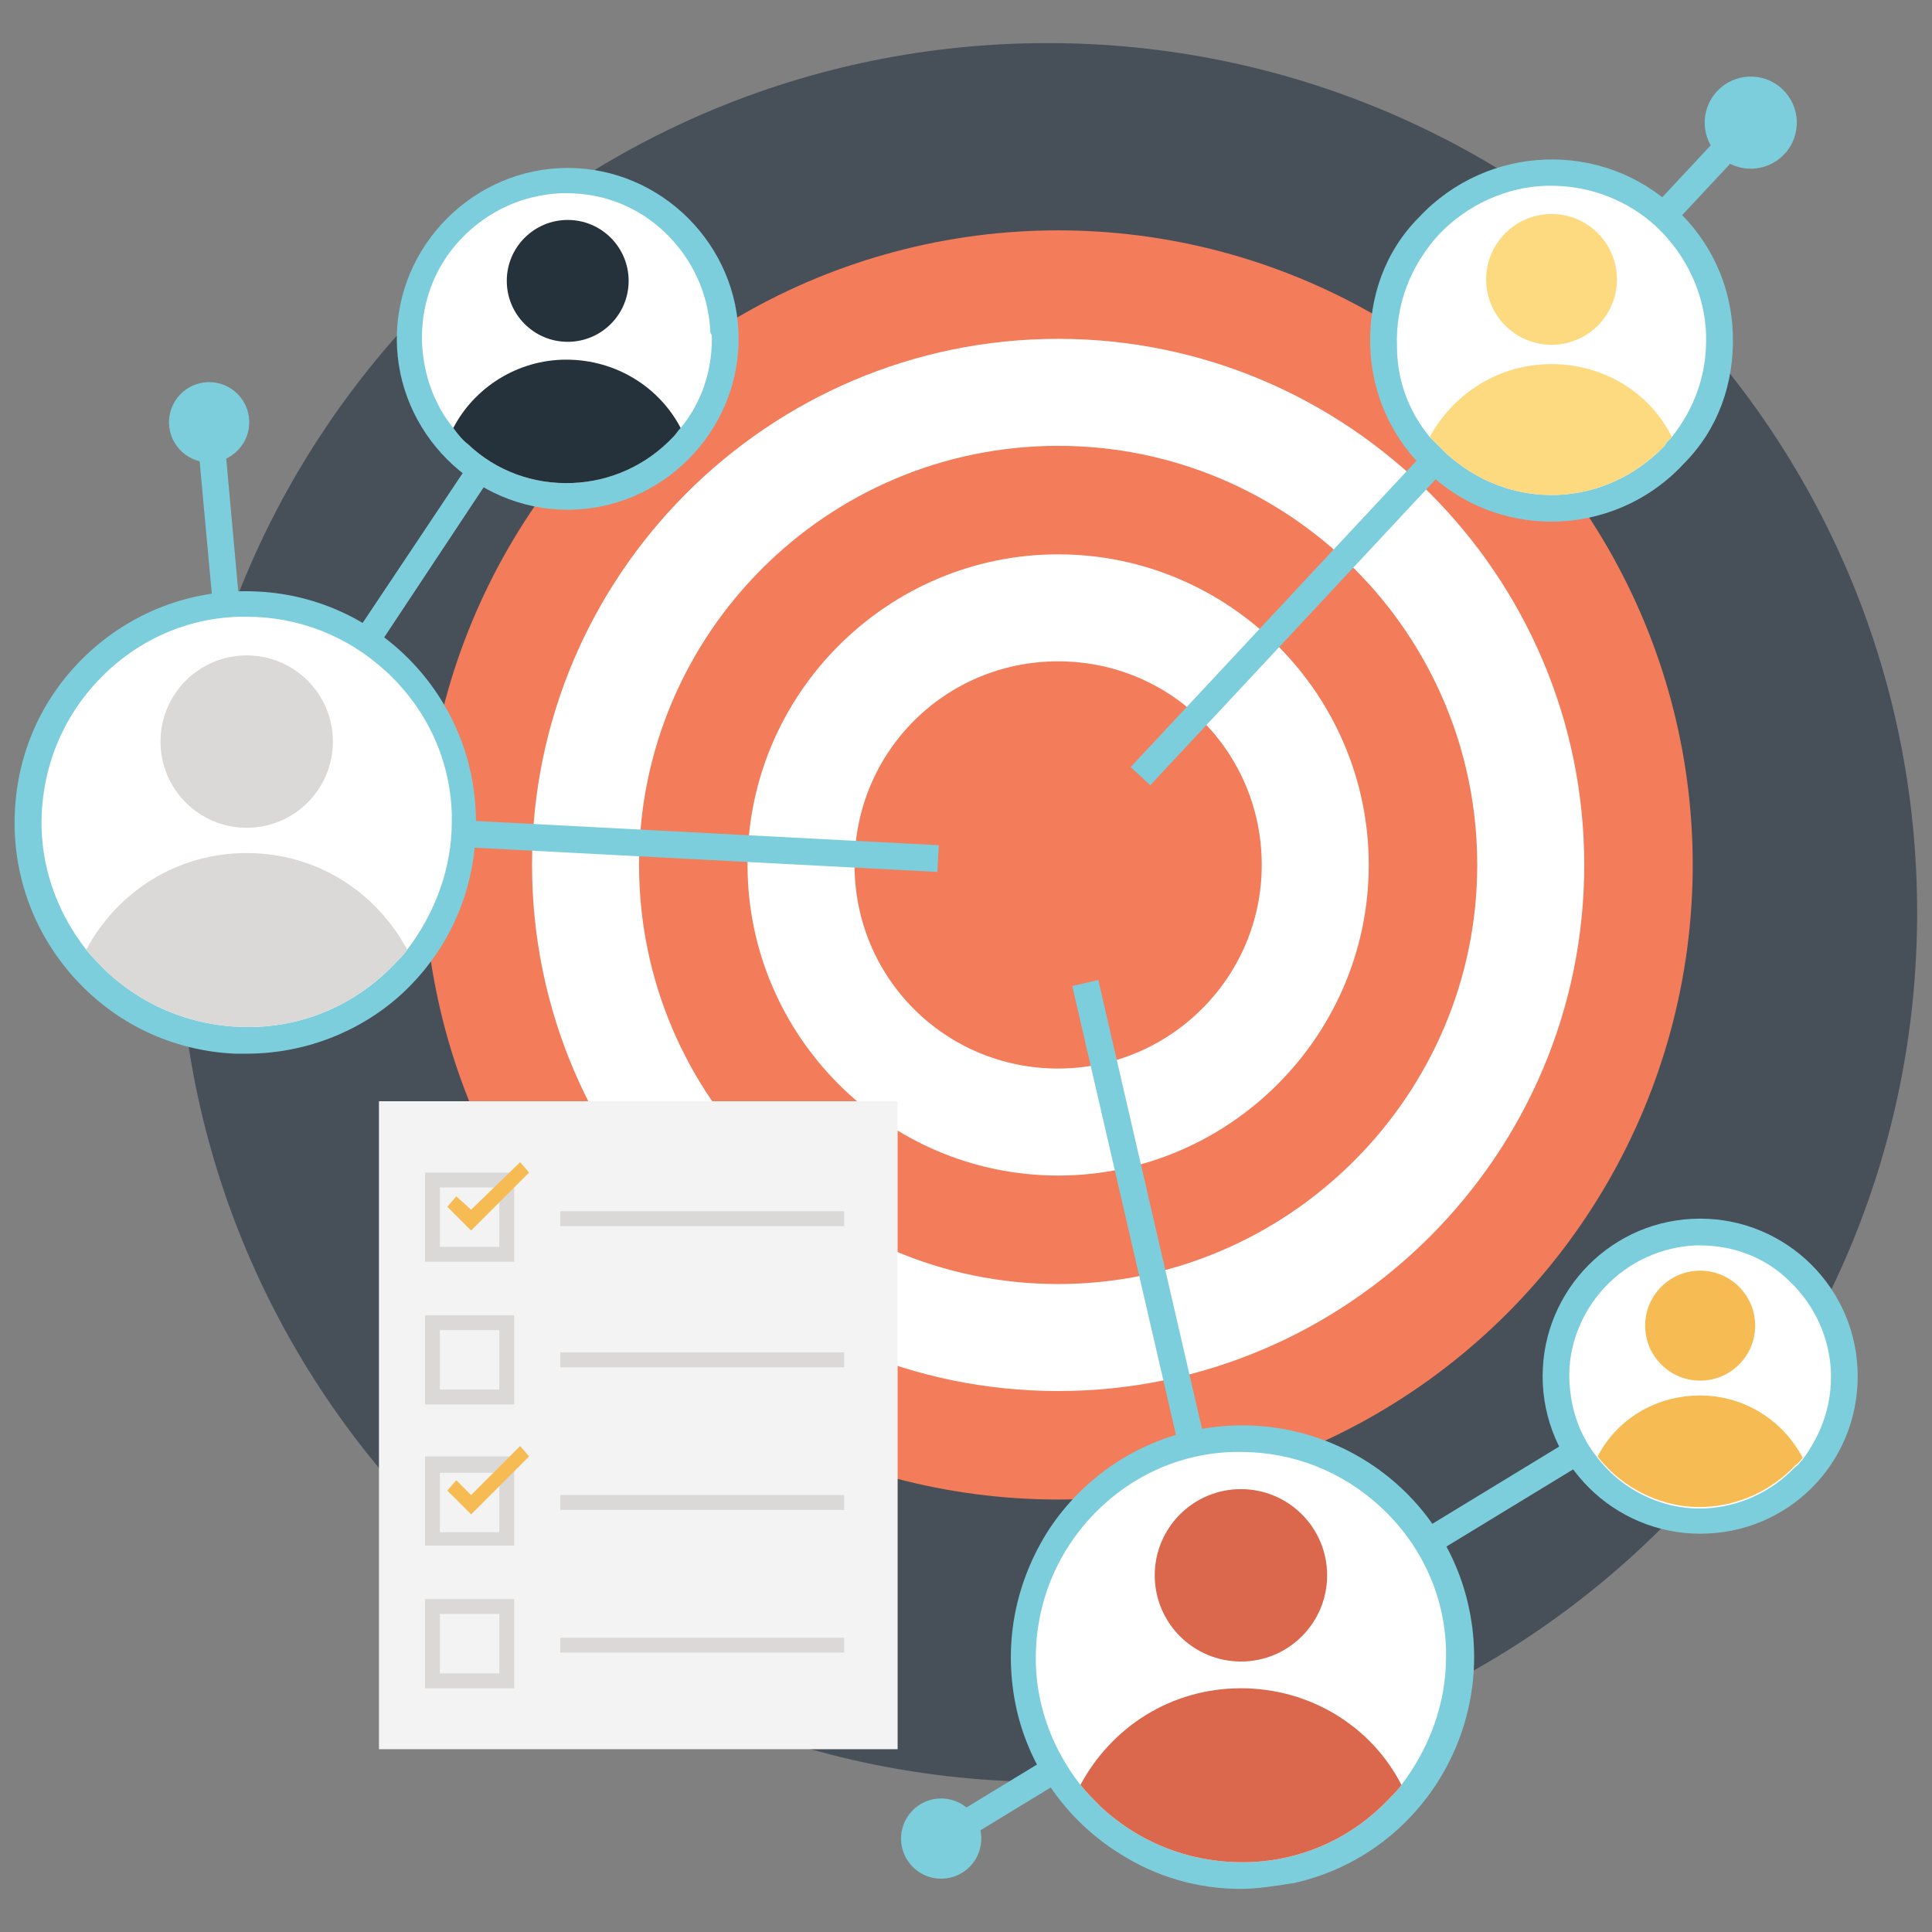 <?xml version="1.0" encoding="utf-8"?>
<!-- Generator: Adobe Illustrator 19.2.1, SVG Export Plug-In . SVG Version: 6.00 Build 0)  -->
<svg version="1.1" id="Layer_1" xmlns="http://www.w3.org/2000/svg" xmlns:xlink="http://www.w3.org/1999/xlink" x="0px" y="0px"
	 viewBox="0 0 130 130" style="enable-background:new 0 0 130 130;" xml:space="preserve">
<rect x="0" y="0" width="130" height="130" fill="#808080" stroke="none"/>
<style type="text/css">
	.st0{fill:#474F59;}
	.st1{fill:#25313B;}
	.st2{fill:#FDDA7F;}
	.st3{fill:#FFFFFF;}
	.st4{fill:#F6BB53;}
	.st5{fill:#DAD9D8;}
	.st6{fill:#7DCEDC;}
	.st7{fill:#F37C5A;}
	.st8{fill:#DB674C;}
	.st9{fill:#55C5CA;}
	.st10{fill:none;}
	.st11{fill:#F3F3F3;}
	.st12{fill:#E8A73A;}
	.st13{fill:#BBBBBB;}
	.st14{fill:#C2C1C1;}
	.st15{fill:#F3CD79;}
	.st16{fill:#E5BD6E;}
	.st17{fill:#3D454D;}
	.st18{fill:#E5A84D;}
	.st19{fill:none;stroke:#231F20;stroke-miterlimit:10;}
	.st20{fill:none;stroke:#231F20;stroke-width:0.2;stroke-miterlimit:10;}
	.st21{fill:#E7E7E7;}
	.st22{fill:#F4CC71;}
	.st23{fill:#1B262E;}
	.st24{fill:#CDCCCC;}
	.st25{fill:#C0BFBF;}
	.st26{fill:#E6A742;}
	.st27{fill:#E5E5E5;}
	.st28{fill:#172229;}
	.st29{fill:#1C262E;}
	.st30{fill:#1D2830;}
	.st31{fill:#98D8E1;}
	.st32{fill:#CE573F;}
	.st33{fill:#F4CF7A;}
	.st34{fill:#E5AC4C;}
	.st35{fill:#EA7254;}
	.st36{fill:#CC5A44;}
	.st37{fill:#F5D07D;}
	.st38{fill:#BD4F39;}
	.st39{fill:#B7B7B8;}
	.st40{fill:#6FC5CE;}
	.st41{fill:#C65942;}
	.st42{fill:#1F282D;}
	.st43{fill:#F4CE78;}
	.st44{fill:#E8E8E8;}
	.st45{fill:#404750;}
	.st46{fill:#E87356;}
	.st47{fill:#141D23;}
	.st48{fill:#E66E51;}
</style>
<g>
	<g>
		<g>
			<path class="st0" d="M129,61.4c0,32.3-26.2,58.5-58.5,58.5c-32.3,0-58.5-26.2-58.5-58.5c0-32.3,26.1-58.5,58.5-58.5
				C102.8,2.9,129,29.1,129,61.4z"/>
		</g>
	</g>
	<g>
		<g>
			<circle class="st7" cx="71.2" cy="58.2" r="42.7"/>
		</g>
	</g>
	<g>
		<g>
			<path class="st3" d="M71.2,93.6c-19.5,0-35.4-15.9-35.4-35.4s15.9-35.4,35.4-35.4c19.5,0,35.4,15.9,35.4,35.4
				S90.7,93.6,71.2,93.6z"/>
		</g>
	</g>
	<g>
		<g>
			<path class="st7" d="M71.2,86.4C55.6,86.4,43,73.7,43,58.2C43,42.7,55.6,30,71.2,30c15.5,0,28.2,12.6,28.2,28.2
				C99.4,73.7,86.7,86.4,71.2,86.4z"/>
		</g>
	</g>
	<g>
		<g>
			<path class="st3" d="M71.2,79.1c-11.5,0-20.9-9.4-20.9-20.9c0-11.5,9.4-20.9,20.9-20.9c11.5,0,20.9,9.4,20.9,20.9
				C92.1,69.7,82.7,79.1,71.2,79.1z"/>
		</g>
	</g>
	<g>
		<g>
			<path class="st7" d="M71.2,71.9c-7.6,0-13.7-6.1-13.7-13.7c0-7.6,6.1-13.7,13.7-13.7c7.6,0,13.7,6.1,13.7,13.7
				C84.9,65.8,78.7,71.9,71.2,71.9z"/>
		</g>
	</g>
	<g>
		<g>
			<g>
				<line class="st6" x1="76.7" y1="52.2" x2="117.8" y2="8.2"/>
			</g>
		</g>
		<g>
			<g>
				
					<rect x="67.2" y="29.3" transform="matrix(0.682 -0.731 0.731 0.682 8.833 80.752)" class="st6" width="60.2" height="1.8"/>
			</g>
		</g>
	</g>
	<g>
		<g>
			<ellipse transform="matrix(0.682 -0.731 0.731 0.682 31.471 88.772)" class="st6" cx="117.8" cy="8.2" rx="3.1" ry="3.1"/>
		</g>
	</g>
	<g>
		<g>
			<path class="st6" d="M104.4,35.1c-3,0-6-1.1-8.3-3.3c-2.4-2.2-3.8-5.2-3.9-8.5c-0.1-3.3,1-6.4,3.3-8.7c4.6-4.9,12.3-5.2,17.2-0.6
				c2.4,2.2,3.8,5.2,3.9,8.5s-1,6.4-3.3,8.7l0,0C110.9,33.8,107.6,35.1,104.4,35.1z"/>
		</g>
	</g>
	<g>
		<g>
			<g>
				<line class="st6" x1="73" y1="66.1" x2="84.9" y2="117.7"/>
			</g>
		</g>
		<g>
			<g>
				
					<rect x="78.1" y="65.5" transform="matrix(0.974 -0.225 0.225 0.974 -18.657 20.123)" class="st6" width="1.8" height="53"/>
			</g>
		</g>
	</g>
	<g>
		<g>
			<g>
				<line class="st6" x1="114.4" y1="92.7" x2="63.4" y2="123.7"/>
			</g>
		</g>
		<g>
			<g>
				
					<rect x="59" y="107.3" transform="matrix(0.854 -0.52 0.52 0.854 -43.282 61.964)" class="st6" width="59.8" height="1.8"/>
			</g>
		</g>
	</g>
	<g>
		<g>
			<path class="st6" d="M83.5,127.1c-2.9,0-5.7-0.8-8.2-2.4c-3.5-2.2-6-5.7-6.9-9.7l0,0c-0.9-4.1-0.2-8.2,2-11.8
				c2.2-3.5,5.7-6,9.7-6.9c8.4-1.9,16.8,3.3,18.7,11.7c1.9,8.4-3.3,16.8-11.7,18.7C85.8,126.9,84.6,127.1,83.5,127.1z"/>
		</g>
	</g>
	<g>
		<g>
			<g>
				<line class="st6" x1="63.1" y1="57.8" x2="10.2" y2="55"/>
			</g>
		</g>
		<g>
			<g>
				
					<rect x="35.7" y="29.9" transform="matrix(5.233911e-002 -0.999 0.999 5.233911e-002 -21.611 89.997)" class="st6" width="1.8" height="53"/>
			</g>
		</g>
	</g>
	<g>
		<g>
			<path class="st6" d="M114.4,103.2c-5.8,0-10.6-4.7-10.6-10.6c0-5.8,4.7-10.6,10.6-10.6c5.8,0,10.6,4.7,10.6,10.6
				C125,98.5,120.3,103.2,114.4,103.2z"/>
		</g>
	</g>
	<g>
		<g>
			<g>
				<polygon class="st6" points="15.9,57.9 13.2,28.5 15,28.4 17.2,52.7 37.5,22.3 38.9,23.2 				"/>
			</g>
		</g>
	</g>
	<g>
		<g>
			<path class="st6" d="M16.6,70.9c-0.3,0-0.6,0-0.8,0c-4.2-0.2-8-2-10.8-5.1c-2.8-3.1-4.2-7.1-4-11.2c0.2-4.2,2-8,5.1-10.8
				c3.1-2.8,7.1-4.2,11.2-4c8.6,0.4,15.2,7.8,14.7,16.4c-0.2,4.2-2,8-5.1,10.8C24.1,69.5,20.4,70.9,16.6,70.9z"/>
		</g>
	</g>
	<g>
		<g>
			<path class="st6" d="M38.2,34.3c-6.3,0-11.5-5.2-11.5-11.5c0-6.3,5.2-11.5,11.5-11.5c6.3,0,11.5,5.2,11.5,11.5
				C49.7,29.1,44.5,34.3,38.2,34.3z"/>
		</g>
	</g>
	<g>
		<g>
			<ellipse transform="matrix(0.682 -0.731 0.731 0.682 -16.305 19.351)" class="st6" cx="14.1" cy="28.4" rx="2.7" ry="2.7"/>
		</g>
	</g>
	<g>
		<g>
			<ellipse transform="matrix(0.682 -0.731 0.731 0.682 -70.334 85.696)" class="st6" cx="63.4" cy="123.7" rx="2.7" ry="2.7"/>
		</g>
	</g>
	<g>
		<g>
			<g>
				<path class="st3" d="M114.8,22.9c0,2.4-0.8,4.6-2.3,6.5c-0.2,0.2-0.4,0.4-0.5,0.6c-1.9,2-4.5,3.2-7.2,3.3
					c-2.8,0.1-5.4-0.9-7.5-2.8c-0.4-0.4-0.7-0.7-1.1-1.1c-1.4-1.7-2.2-3.8-2.2-6.1c-0.1-2.8,0.9-5.4,2.8-7.5c1.9-2,4.5-3.2,7.2-3.3
					h0.4c2.6,0,5.2,1,7.1,2.8c2,1.9,3.2,4.5,3.3,7.2C114.8,22.7,114.8,22.8,114.8,22.9z"/>
			</g>
		</g>
		<g>
			<g>
				<g>
					<circle class="st2" cx="104.4" cy="18.8" r="4.4"/>
				</g>
			</g>
			<g>
				<g>
					<path class="st2" d="M112.5,29.4c-0.2,0.2-0.4,0.4-0.5,0.6c-1.9,2-4.5,3.2-7.2,3.3c-2.8,0.1-5.4-0.9-7.5-2.8
						c-0.4-0.4-0.7-0.7-1.1-1.1c1.6-2.9,4.6-4.9,8.2-4.9C107.9,24.5,111,26.4,112.5,29.4z"/>
				</g>
			</g>
		</g>
	</g>
	<g>
		<g>
			<path class="st3" d="M123.2,92.7c0,2-0.7,3.9-1.9,5.5c-0.2,0.2-0.3,0.4-0.5,0.5c-1.6,1.7-3.8,2.7-6.1,2.8
				c-2.3,0.1-4.6-0.8-6.3-2.4c-0.3-0.3-0.6-0.6-0.9-1c-1.2-1.5-1.8-3.2-1.9-5.2c-0.1-2.3,0.8-4.6,2.4-6.3c1.6-1.7,3.8-2.7,6.1-2.8
				h0.3c2.2,0,4.4,0.8,6,2.4c1.7,1.6,2.7,3.8,2.8,6.1C123.2,92.5,123.2,92.6,123.2,92.7z"/>
		</g>
	</g>
	<g>
		<g>
			<g>
				<circle class="st4" cx="114.4" cy="89.2" r="3.7"/>
			</g>
		</g>
		<g>
			<g>
				<path class="st4" d="M121.3,98.1c-0.2,0.2-0.3,0.4-0.5,0.5c-1.6,1.7-3.8,2.7-6.1,2.8c-2.3,0.1-4.6-0.8-6.3-2.4
					c-0.3-0.3-0.6-0.6-0.9-1c1.3-2.5,3.9-4.1,6.9-4.1S120,95.6,121.3,98.1z"/>
			</g>
		</g>
	</g>
	<g>
		<g>
			<g>
				<path class="st3" d="M97.3,111.5c0,3.1-1.1,6.1-3,8.6c-0.2,0.3-0.5,0.6-0.7,0.8c-2.5,2.7-5.9,4.3-9.6,4.4
					c-3.7,0.1-7.2-1.2-9.9-3.7c-0.5-0.5-1-1-1.4-1.5c-1.8-2.3-2.9-5.1-3-8.1c-0.1-3.7,1.2-7.2,3.7-9.9c2.5-2.7,5.9-4.3,9.6-4.4h0.5
					c3.5,0,6.8,1.3,9.4,3.7c2.7,2.5,4.3,5.9,4.4,9.6C97.3,111.2,97.3,111.3,97.3,111.5z"/>
			</g>
		</g>
		<g>
			<g>
				<g>
					<circle class="st8" cx="83.5" cy="106" r="5.8"/>
				</g>
			</g>
			<g>
				<g>
					<path class="st8" d="M94.3,120.1c-0.2,0.3-0.5,0.6-0.7,0.8c-2.5,2.7-5.9,4.3-9.6,4.4c-3.7,0.1-7.2-1.2-9.9-3.7
						c-0.5-0.5-1-1-1.4-1.5c2.1-3.9,6.1-6.5,10.8-6.5C88.2,113.6,92.3,116.2,94.3,120.1z"/>
				</g>
			</g>
		</g>
	</g>
	<g>
		<g>
			<path class="st3" d="M30.4,55.3c0,3.1-1.1,6.1-3,8.6c-0.2,0.3-0.5,0.6-0.7,0.8c-2.5,2.7-5.9,4.3-9.6,4.4
				c-3.7,0.1-7.2-1.2-9.9-3.7c-0.5-0.5-1-1-1.4-1.5c-1.8-2.3-2.9-5.1-3-8.1c-0.1-3.7,1.2-7.2,3.7-9.9c2.5-2.7,5.9-4.3,9.6-4.4h0.5
				c3.5,0,6.8,1.3,9.4,3.7c2.7,2.5,4.3,5.9,4.4,9.6C30.4,55,30.4,55.2,30.4,55.3z"/>
		</g>
	</g>
	<g>
		<g>
			<g>
				<circle class="st5" cx="16.6" cy="49.9" r="5.8"/>
			</g>
		</g>
		<g>
			<g>
				<path class="st5" d="M27.4,63.9c-0.2,0.3-0.5,0.6-0.7,0.8c-2.5,2.7-5.9,4.3-9.6,4.4c-3.7,0.1-7.2-1.2-9.9-3.7
					c-0.5-0.5-1-1-1.4-1.5c2.1-3.9,6.1-6.5,10.8-6.5C21.3,57.4,25.3,60,27.4,63.9z"/>
			</g>
		</g>
	</g>
	<g>
		<g>
			<path class="st3" d="M47.9,22.8c0,2.2-0.7,4.3-2.1,6c-0.2,0.2-0.3,0.4-0.5,0.6c-1.8,1.9-4.2,3-6.8,3.1c-2.6,0.1-5.1-0.8-7-2.6
				c-0.4-0.3-0.7-0.7-1-1.1c-1.3-1.6-2-3.6-2.1-5.7c-0.1-2.6,0.8-5.1,2.6-7c1.8-1.9,4.2-3,6.8-3.1h0.3c2.5,0,4.8,0.9,6.6,2.6
				c1.9,1.8,3,4.2,3.1,6.8C47.9,22.5,47.9,22.6,47.9,22.8z"/>
		</g>
	</g>
	<g>
		<g>
			<g>
				<circle class="st1" cx="38.2" cy="18.9" r="4.1"/>
			</g>
		</g>
		<g>
			<g>
				<path class="st1" d="M45.8,28.8c-0.2,0.2-0.3,0.4-0.5,0.6c-1.8,1.9-4.2,3-6.8,3.1c-2.6,0.1-5.1-0.8-7-2.6
					c-0.4-0.3-0.7-0.7-1-1.1c1.4-2.7,4.3-4.6,7.6-4.6C41.5,24.2,44.4,26.1,45.8,28.8z"/>
			</g>
		</g>
	</g>
	<g>
		<g>
			<rect x="25.5" y="74.1" class="st11" width="34.9" height="43.6"/>
		</g>
	</g>
	<g>
		<g>
			<g>
				<path class="st5" d="M34.6,84.9h-6v-6h6V84.9z M29.6,83.9h4v-4h-4V83.9z"/>
			</g>
		</g>
	</g>
	<g>
		<g>
			<g>
				<rect x="37.7" y="81.5" class="st5" width="19.1" height="1"/>
			</g>
		</g>
	</g>
	<g>
		<g>
			<polygon class="st4" points="31.7,82.8 30.1,81.2 30.7,80.5 31.7,81.4 35,78.2 35.6,78.9 			"/>
		</g>
	</g>
	<g>
		<g>
			<g>
				<path class="st5" d="M34.6,94.5h-6v-6h6V94.5z M29.6,93.5h4v-4h-4V93.5z"/>
			</g>
		</g>
	</g>
	<g>
		<g>
			<g>
				<rect x="37.7" y="91" class="st5" width="19.1" height="1"/>
			</g>
		</g>
	</g>
	<g>
		<g>
			<g>
				<path class="st5" d="M34.6,104h-6v-6h6V104z M29.6,103.1h4v-4h-4V103.1z"/>
			</g>
		</g>
	</g>
	<g>
		<g>
			<g>
				<rect x="37.7" y="100.6" class="st5" width="19.1" height="1"/>
			</g>
		</g>
	</g>
	<g>
		<g>
			<polygon class="st4" points="31.7,101.9 30.1,100.3 30.7,99.6 31.7,100.6 35,97.3 35.6,98 			"/>
		</g>
	</g>
	<g>
		<g>
			<g>
				<path class="st5" d="M34.6,113.6h-6v-6h6V113.6z M29.6,112.6h4v-4h-4V112.6z"/>
			</g>
		</g>
	</g>
	<g>
		<g>
			<g>
				<rect x="37.7" y="110.2" class="st5" width="19.1" height="1"/>
			</g>
		</g>
	</g>
</g>
</svg>
